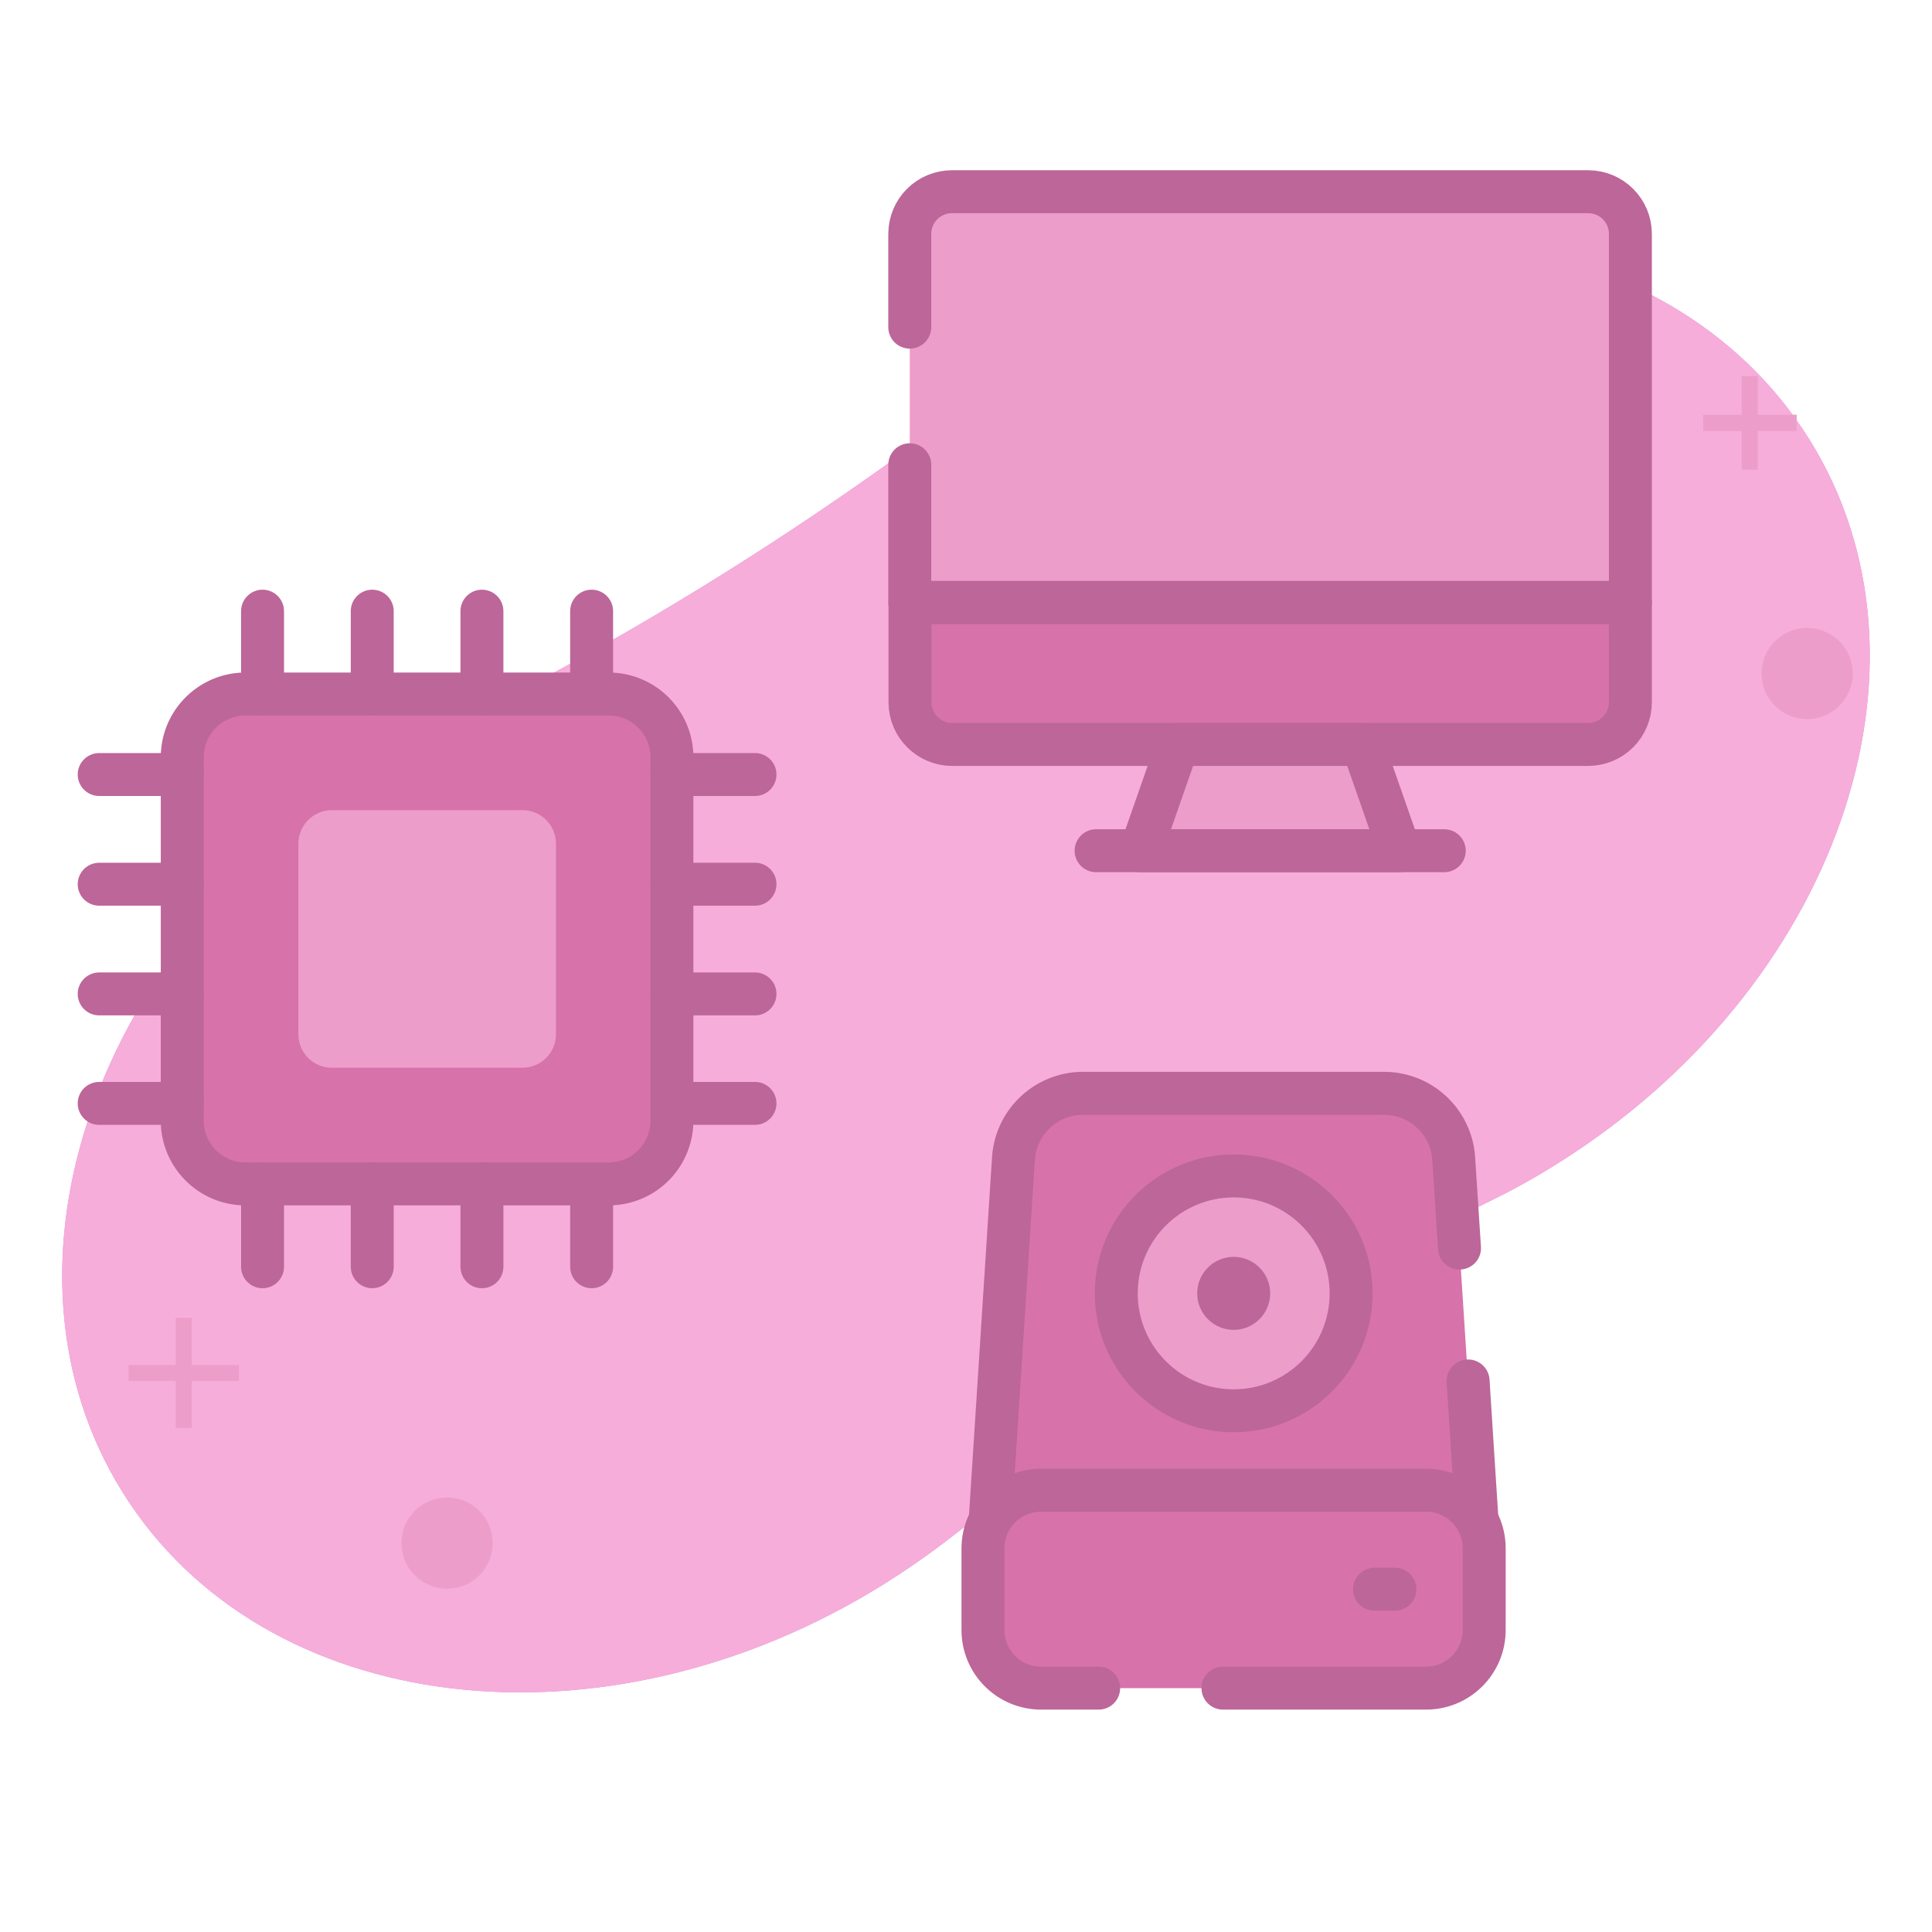 <svg enable-background="new 0 0 90 90" viewBox="0 0 90 90" xmlns="http://www.w3.org/2000/svg"><path d="m84.28 20.46c6.56 10.49 1.29 25.6-11.74 33.75-1 .63-2.02 1.2-3.05 1.7-9 4.44-17.49 9.75-25.42 15.88-.91.7-1.87 1.36-2.87 1.99-13.05 8.15-28.92 6.25-35.48-4.25s-1.3-25.6 11.74-33.75c1-.63 2.02-1.2 3.05-1.7 9-4.44 17.49-9.75 25.42-15.88.91-.7 1.87-1.36 2.87-1.99 13.04-8.14 28.93-6.24 35.48 4.25z" fill="#c786ea"/><path d="m81.51 17.52v4.36m2.18-2.18h-4.35m-70.78 41.69v5.13m2.57-2.56h-5.14" fill="#ed9dc9" stroke="#ed9dc9" stroke-miterlimit="10" stroke-width=".75"/><path d="m85.81 31.37c0 .9-.73 1.63-1.63 1.63s-1.62-.73-1.62-1.63c0-.89.72-1.62 1.62-1.62s1.63.73 1.63 1.62z" fill="#ed9dc9" stroke="#ed9dc9" stroke-miterlimit="10"/><path d="m84.28 20.46c6.56 10.49 1.29 25.6-11.74 33.75-1 .63-2.02 1.2-3.05 1.7-9 4.44-17.49 9.75-25.42 15.88-.91.7-1.87 1.36-2.87 1.99-13.05 8.15-28.92 6.25-35.48-4.25s-1.3-25.6 11.74-33.75c1-.63 2.02-1.2 3.05-1.7 9-4.44 17.49-9.75 25.42-15.88.91-.7 1.87-1.36 2.87-1.99 13.04-8.14 28.93-6.24 35.48 4.25z" fill="#f7add9"/><path d="m81.51 17.52v4.36m2.18-2.18h-4.35m-70.78 41.69v5.13m2.57-2.56h-5.14" fill="#ed9dc9" stroke="#ed9dc9" stroke-miterlimit="10" stroke-width=".75"/><path d="m85.81 31.37c0 .9-.73 1.63-1.63 1.63s-1.62-.73-1.62-1.63c0-.89.72-1.62 1.62-1.62s1.63.73 1.63 1.62z" fill="#ed9dc9" stroke="#ed9dc9" stroke-miterlimit="10"/><path d="m22.45 71.88c0 .9-.72 1.63-1.62 1.63s-1.63-.73-1.63-1.63c0-.89.73-1.62 1.63-1.62s1.62.73 1.62 1.62z" fill="#aa69c1"/><path d="m22.45 71.88c0 .9-.72 1.63-1.62 1.63s-1.63-.73-1.63-1.63c0-.89.73-1.62 1.63-1.62s1.62.73 1.62 1.62z" fill="#ed9dc9" stroke="#ed9dc9" stroke-miterlimit="10"/><path d="m75.95 28.07v4.64c0 1.09-.88 1.97-1.97 1.97h-29.62c-1.09 0-1.97-.88-1.97-1.97v-4.64z" style="fill:#d772aa;stroke:#bc6699;stroke-width:2;stroke-linecap:round;stroke-linejoin:round;stroke-miterlimit:10"/><path d="m42.38 15.24v-4.34c0-1.09.88-1.97 1.97-1.97h29.63c1.09 0 1.97.88 1.97 1.97v17.16h-33.57v-6.41m21.09 13.03h-8.6l-1.73 4.95h12.06z" style="fill:#ed9dc9;stroke:#bc6699;stroke-width:2;stroke-linecap:round;stroke-linejoin:round;stroke-miterlimit:10"/><path d="m51.06 39.63h16.22" style="fill:#6b3087;stroke:#bc6699;stroke-width:2;stroke-linecap:round;stroke-linejoin:round;stroke-miterlimit:10"/><path d="m28.36 55.15h-16.93c-1.62 0-2.94-1.32-2.94-2.94v-16.94c0-1.62 1.32-2.94 2.94-2.94h16.93c1.62 0 2.94 1.32 2.94 2.94v16.93a2.94 2.94 0 0 1 -2.94 2.95z" style="fill:#d772aa;stroke:#bc6699;stroke-width:2;stroke-linecap:round;stroke-linejoin:round;stroke-miterlimit:10"/><path d="m13.9 48.18v-8.88c0-.86.7-1.56 1.56-1.56h8.88c.86 0 1.56.7 1.56 1.56v8.88c0 .86-.7 1.56-1.56 1.56h-8.88c-.87 0-1.56-.7-1.56-1.56z" fill="#ed9dc9"/><g stroke-miterlimit="10"><path d="m12.23 28.47v3.86m5.11-3.86v3.86m5.11-3.86v3.86m5.11-3.86v3.86m-15.33 22.82v3.86m5.11-3.86v3.86m5.11-3.86v3.86m5.11-3.86v3.86m7.61-22.93h-3.87m3.87 5.11h-3.87m3.87 5.11h-3.87m3.87 5.1h-3.87m-22.81-15.32h-3.87m3.87 5.11h-3.87m3.87 5.11h-3.87m3.87 5.1h-3.87" fill="#6b3087" stroke="#bc6699" stroke-linecap="round" stroke-linejoin="round" stroke-width="2"/><path d="m67.99 58.14-.27-4.16a3.252 3.252 0 0 0 -3.25-3.05h-14.01c-1.72 0-3.14 1.33-3.25 3.05l-1.31 20.36h23.13l-.64-10.01" fill="#d772aa" stroke="#bc6699" stroke-linecap="round" stroke-linejoin="round" stroke-width="2"/><path d="m51.18 78.64h-2.68c-1.5 0-2.71-1.21-2.71-2.71v-3.8c0-1.5 1.21-2.71 2.71-2.71h17.93c1.5 0 2.71 1.21 2.71 2.71v3.8c0 1.5-1.21 2.71-2.71 2.71h-9.46" fill="#d772aa" stroke="#bc6699" stroke-linecap="round" stroke-linejoin="round" stroke-width="2"/><path d="m64.98 74.03h-.95" fill="#6b3087" stroke="#bc6699" stroke-linecap="round" stroke-linejoin="round" stroke-width="2"/><circle cx="57.47" cy="60.25" fill="#ed9dc9" r="5.47" stroke="#bc6699" stroke-linecap="round" stroke-linejoin="round" stroke-width="2"/><circle cx="57.47" cy="60.25" fill="#bc6699" r="1.45" stroke="#bc6699" stroke-width=".5"/></g></svg>